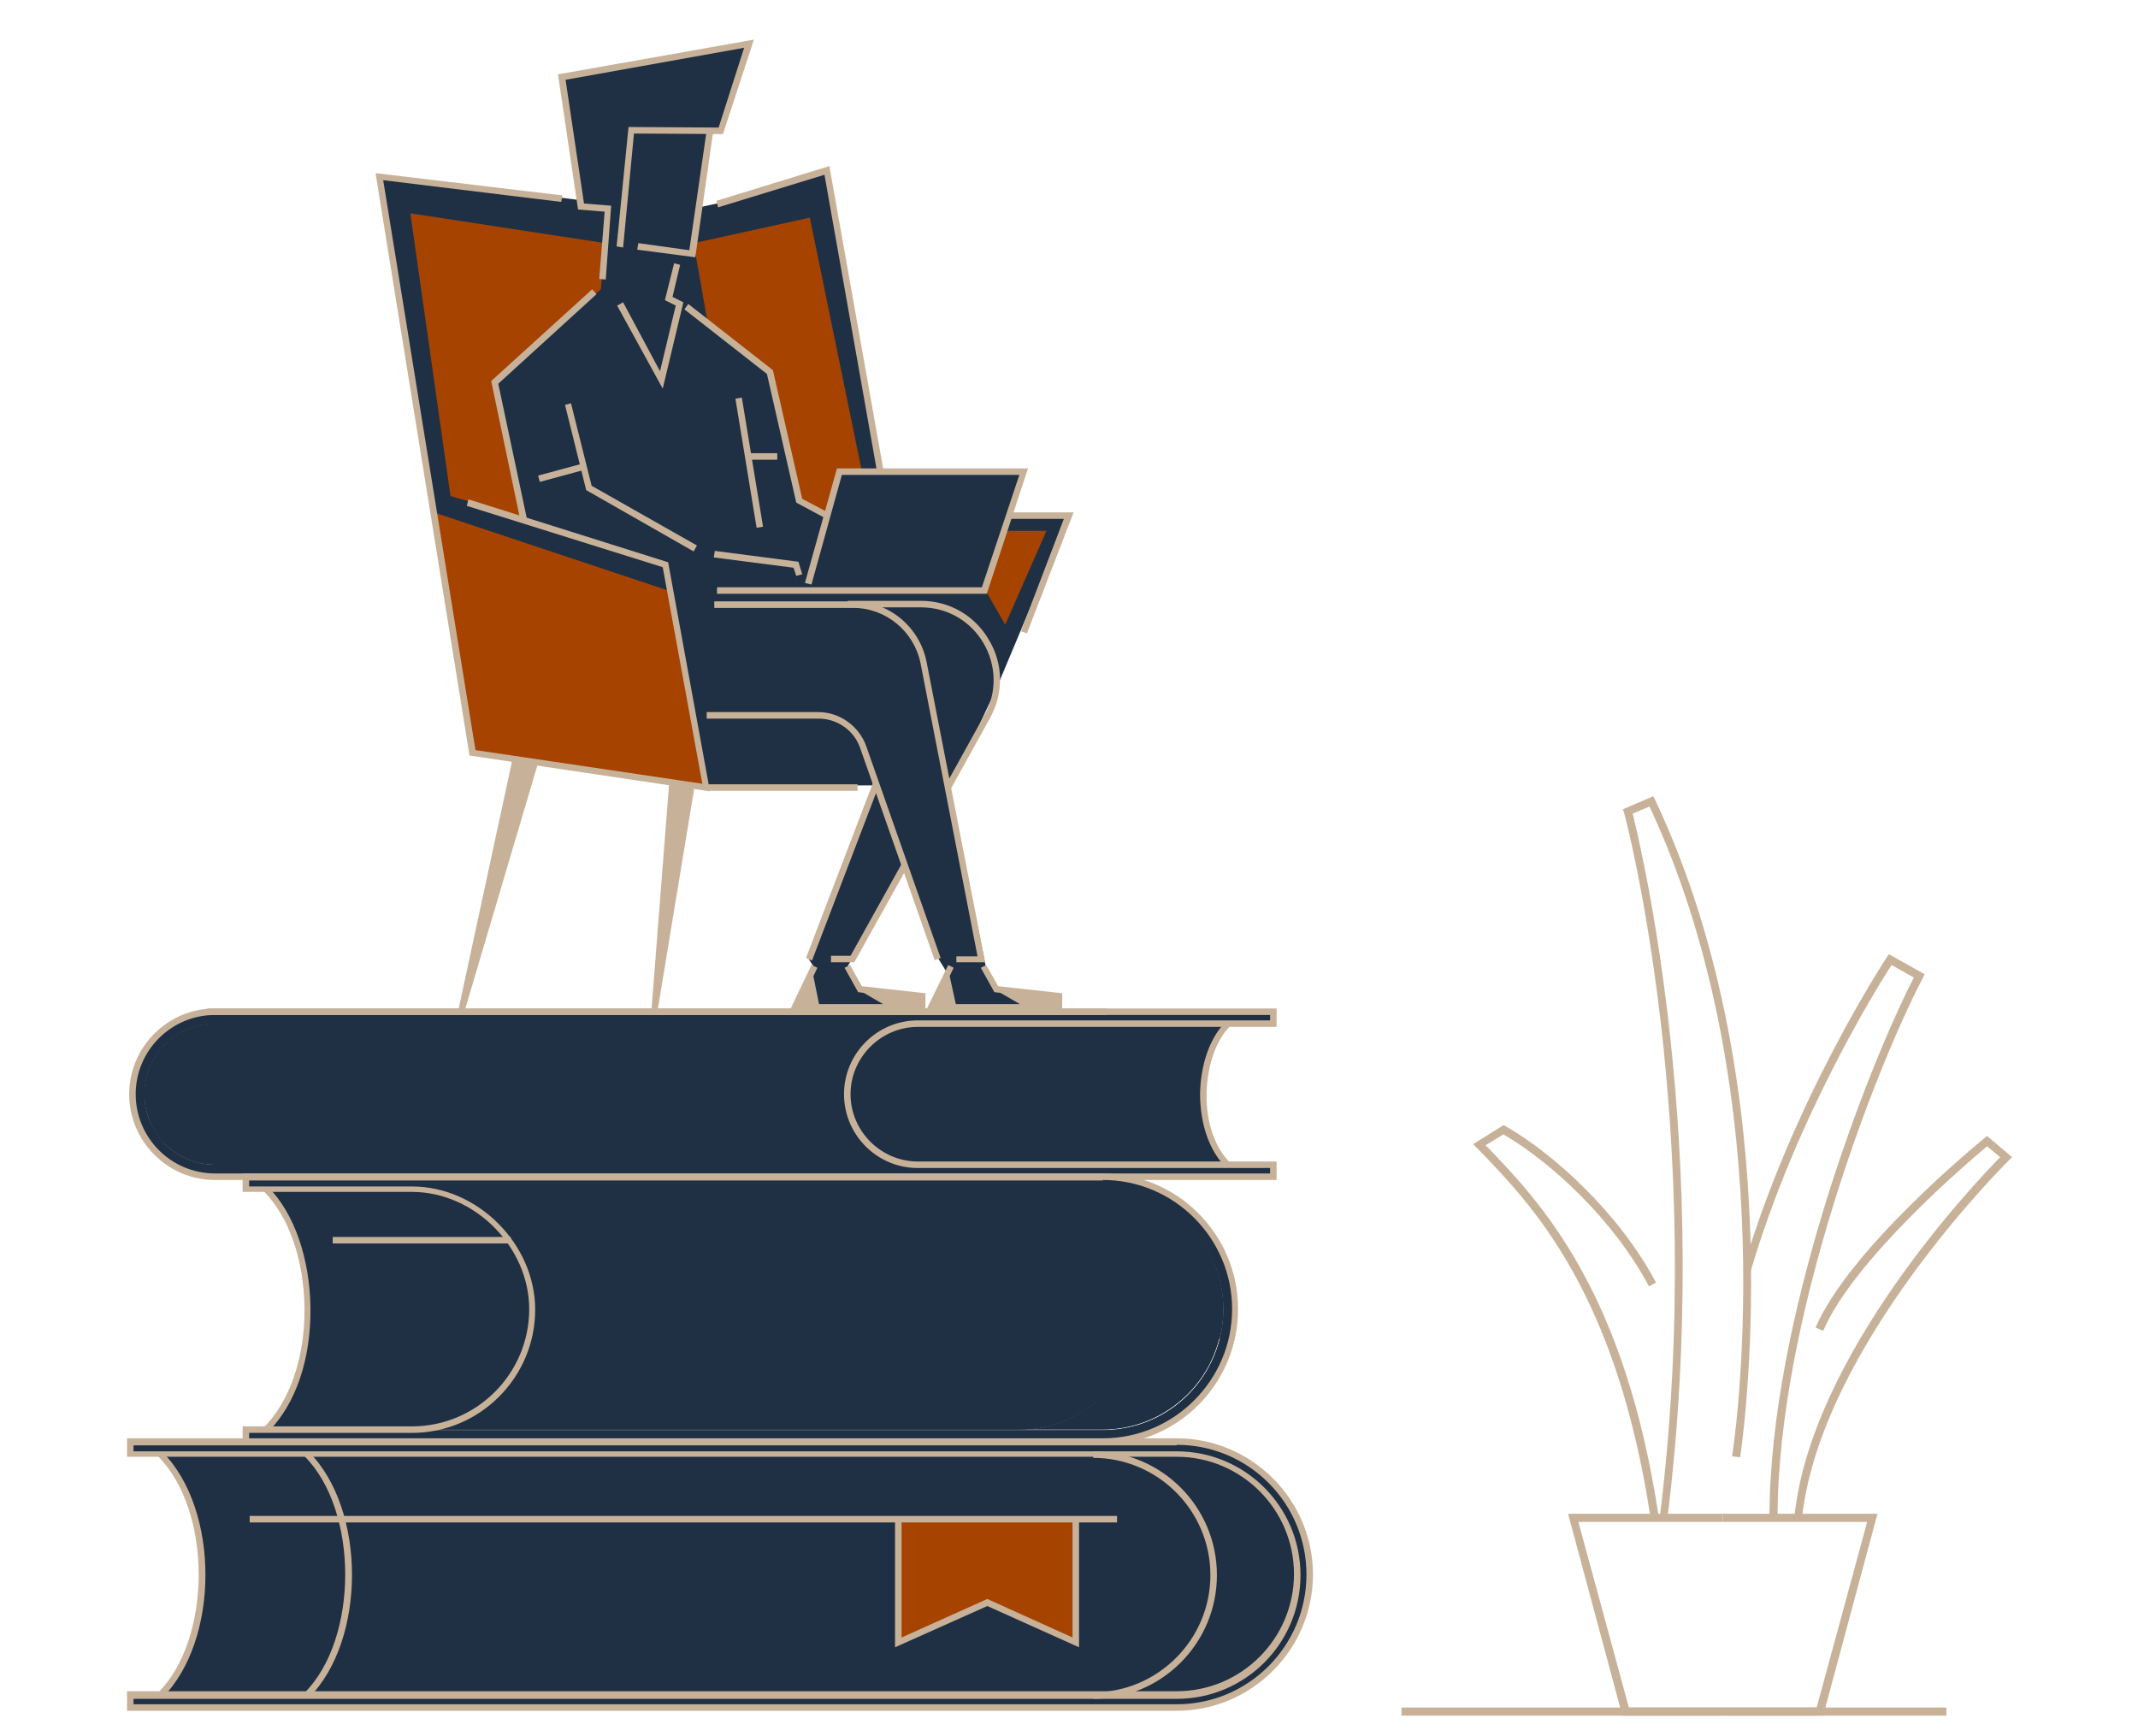 <svg xmlns="http://www.w3.org/2000/svg" xmlns:xlink="http://www.w3.org/1999/xlink" id="&#xD1;&#xEB;&#xEE;&#xE9;_1" x="0px" y="0px" viewBox="0 0 393.9 319.9" style="enable-background:new 0 0 393.9 319.9;" xml:space="preserve"><style type="text/css">	.st0{fill:none;stroke:#C7B299;stroke-width:1.5;stroke-miterlimit:10;}	.st1{fill:#A64300;}	.st2{fill:#1F3044;stroke:#C7B299;stroke-width:1.5;stroke-miterlimit:10;}	.st3{fill:#1F3044;}	.st4{fill:#EFBA91;}	.st5{fill:#C7B299;}</style><g>	<g>		<path class="st3" d="M223.6,290.1c0-12.3-10-22.2-22.2-22.2h15.4c12.3,0,22.2,10,22.2,22.2c0,12.3-10,22.2-22.2,22.2h-15.4   C213.6,312.4,223.6,302.4,223.6,290.1z"></path>		<path class="st3" d="M241.3,290.1c0,13.5-11,24.5-24.5,24.5H24v-2.3h5.5h27h144.9h15.4c12.3,0,22.2-10,22.2-22.2   c0-12.3-10-22.2-22.2-22.2h-15.4H56.5h-27H24v-2.3h192.8C230.3,265.6,241.3,276.6,241.3,290.1z"></path>		<path class="st3" d="M29.5,267.9h27h144.9c12.3,0,22.2,10,22.2,22.2c0,12.3-10,22.2-22.2,22.2H56.5h-27   C40.1,301.7,39.4,277.8,29.5,267.9z M165.5,302.6l16.3-7.3l16.3,7.3v-22.7h-32.7V302.6z"></path>		<polygon class="st3" points="198.2,302.6 181.9,295.3 165.5,302.6 165.5,279.9 198.2,279.9   "></polygon>		<polygon class="st3" points="198.2,302.6 181.9,295.3 165.5,302.6 165.5,279.9 198.2,279.9   "></polygon>		<path class="st3" d="M219.4,303.1c2.6-3.7,4.2-8.1,4.2-13c0-12.3-10-22.2-22.2-22.2h15.4c12.3,0,22.2,10,22.2,22.2   c0,4.9-1.6,9.3-4.2,13H219.4z"></path>		<path class="st3" d="M217.6,305.3h15.4c-0.7,0.7-1.4,1.4-2.1,2h-15.4C216.3,306.7,217,306,217.6,305.3z"></path>		<path class="st3" d="M241.3,290.1c0,13.5-11,24.5-24.5,24.5H24v-2.3h5.5h27h144.9h15.4c12.3,0,22.2-10,22.2-22.2   c0-12.3-10-22.2-22.2-22.2h-15.4H56.5h-27H24v-2.3h192.8C230.3,265.6,241.3,276.6,241.3,290.1z"></path>		<path class="st3" d="M29.5,267.9h27h144.9c12.3,0,22.2,10,22.2,22.2c0,12.3-10,22.2-22.2,22.2H56.5h-27   C40.1,301.7,39.4,277.8,29.5,267.9z M165.5,302.6l16.3-7.3l16.3,7.3v-22.7h-32.7V302.6z"></path>		<polygon class="st1" points="198.2,302.6 181.9,295.3 165.5,302.6 165.5,279.9 198.2,279.9   "></polygon>		<g>			<path class="st5" d="M201.4,313c12.6,0,22.8-10.2,22.8-22.8c0-12.6-10.2-22.8-22.8-22.8v1.2c11.9,0,21.6,9.7,21.6,21.6    c0,11.9-9.7,21.6-21.6,21.6V313z"></path>		</g>		<g>			<path class="st5" d="M29.9,312.8c10.6-10.6,10.6-34.7,0-45.3l-0.8,0.8c10,10,10,33.6,0,43.6L29.9,312.8z"></path>		</g>		<g>			<path class="st5" d="M56.9,312.8c10.6-10.6,10.6-34.7,0-45.3l-0.8,0.8c10,10,10,33.6,0,43.6L56.9,312.8z"></path>		</g>		<g>			<path class="st5" d="M23.4,315.2h193.4c13.8,0,25.1-11.3,25.1-25.1c0-13.8-11.3-25.1-25.1-25.1H23.4v3.4h193.4    c11.9,0,21.6,9.7,21.6,21.6c0,11.9-9.7,21.6-21.6,21.6H23.4V315.2z M216.8,266.2c13.2,0,23.9,10.7,23.9,23.9    c0,13.2-10.7,23.9-23.9,23.9H24.6V313h192.2c12.6,0,22.8-10.2,22.8-22.8c0-12.6-10.2-22.8-22.8-22.8H24.6v-1.1H216.8z"></path>		</g>		<g>			<rect x="46" y="279.3" class="st5" width="159.8" height="1.2"></rect>		</g>		<g>			<polygon class="st5" points="198.8,303.5 198.8,279.9 197.6,279.9 197.6,301.7 181.9,294.6 166.1,301.7 166.1,279.9 164.9,279.9     164.9,303.5 181.9,295.9    "></polygon>		</g>	</g>	<g>		<path class="st3" d="M156.1,201.6c0,7.2,5.8,13,13,13H39.6c-7.2,0-13-5.8-13-13s5.8-13,13-13h129.5   C161.9,188.6,156.1,194.5,156.1,201.6z"></path>		<path class="st3" d="M41.7,201.6c0-7.2,5.8-13,13-13h171.6c-5.8,5.8-6.2,19.8,0,26H54.6C47.5,214.6,41.7,208.8,41.7,201.6z    M57.2,211.7l11.7-5.3l11.7,5.3v-16.3h76.2H80.6H57.2h-2.6h2.6V211.7z"></path>		<path class="st3" d="M39.6,186.4h195v2.2h-8.3H54.6H39.6c-7.2,0-13,5.8-13,13c0,7.2,5.8,13,13,13h15.1h171.6h8.3v2.2h-195   c-8.4,0-15.2-6.8-15.2-15.2C24.4,193.2,31.2,186.4,39.6,186.4z"></path>		<polygon class="st3" points="80.6,211.7 68.9,206.4 57.2,211.7 57.2,195.4 80.6,195.4   "></polygon>		<path class="st3" d="M54.6,188.6h171.6c-5.8,5.8-6.2,19.8,0,26H54.6c-7.2,0-13-5.8-13-13S47.5,188.6,54.6,188.6z"></path>		<path class="st3" d="M156.1,201.6c0,1,0.1,2,0.4,3H27c-0.2-1-0.4-2-0.4-3c0-7.2,5.8-13,13-13h129.5   C161.9,188.6,156.1,194.5,156.1,201.6z"></path>		<path class="st3" d="M157.2,207.1c0.6,1.2,1.3,2.3,2.2,3.3H30c-0.9-1-1.6-2.1-2.2-3.3H157.2z"></path>		<path class="st3" d="M39.6,186.4h195v2.2h-8.3H54.6H39.6c-7.2,0-13,5.8-13,13c0,7.2,5.8,13,13,13h15.1h171.6h8.3v2.2h-195   c-8.4,0-15.2-6.8-15.2-15.2C24.4,193.2,31.2,186.4,39.6,186.4z"></path>		<g>			<path class="st5" d="M225.8,215l0.8-0.8c-2.8-2.8-4.4-7.5-4.3-12.7c0.1-5.1,1.7-9.8,4.3-12.4l-0.8-0.8c-2.9,2.9-4.6,7.8-4.7,13.2    C221.1,207.1,222.8,212,225.8,215z"></path>		</g>		<g>			<path class="st5" d="M39.6,217.4h195.6V214h-66.1c-6.8,0-12.4-5.6-12.4-12.4c0-6.8,5.6-12.4,12.4-12.4h66.1v-3.4H39.6    c-8.7,0-15.8,7.1-15.8,15.8C23.8,210.3,30.9,217.4,39.6,217.4z M234,216.2H39.6c-8.1,0-14.6-6.6-14.6-14.6    c0-8.1,6.6-14.6,14.6-14.6H234v1h-64.9c-7.5,0-13.6,6.1-13.6,13.6c0,7.5,6.1,13.6,13.6,13.6H234V216.2z"></path>		</g>	</g>	<g>		<path class="st3" d="M187.8,263.4H49c10.6-10.6,9.9-34.4,0-44.3h138.8c12.2,0,22.2,9.9,22.2,22.2   C209.9,253.5,200,263.4,187.8,263.4z M179.9,228.5H93.2H179.9z"></path>		<path class="st3" d="M209.9,241.2c0,12.2-9.9,22.2-22.2,22.2h15.4c12.2,0,22.2-9.9,22.2-22.2c0-12.2-9.9-22.2-22.2-22.2h-15.4   C200,219.1,209.9,229,209.9,241.2z"></path>		<path class="st3" d="M203.2,216.8H45.3v2.3H49h138.8h15.4c12.2,0,22.2,9.9,22.2,22.2c0,12.2-9.9,22.2-22.2,22.2h-15.4H49h-3.7v2.3   h157.9c13.5,0,24.4-10.9,24.4-24.4C227.6,227.8,216.7,216.8,203.2,216.8z"></path>		<path class="st3" d="M187.8,263.4H49c10.6-10.6,9.9-34.4,0-44.3h138.8c12.2,0,22.2,9.9,22.2,22.2   C209.9,253.5,200,263.4,187.8,263.4z M179.9,228.5H79.5H179.9z"></path>		<path class="st3" d="M98.1,241.2c0,1.9-0.3,3.7-0.7,5.5h127.3c0.5-1.8,0.7-3.6,0.7-5.5c0-12.2-9.9-22.2-22.2-22.2H75.9   C88.2,219.1,98.1,229,98.1,241.2z"></path>		<path class="st3" d="M95.8,251.2c-1.1,2.2-2.6,4.3-4.5,6h127.1c1.8-1.7,3.3-3.8,4.5-6H95.8z"></path>		<path class="st3" d="M203.2,216.8H45.3v2.3H49h138.8h15.4c12.2,0,22.2,9.9,22.2,22.2c0,12.2-9.9,22.2-22.2,22.2h-15.4H49h-3.7v2.3   h157.9c13.5,0,24.4-10.9,24.4-24.4C227.6,227.8,216.7,216.8,203.2,216.8z"></path>		<g>			<path class="st5" d="M49.4,263.8c5.1-5.1,7.9-13.4,7.8-22.8c-0.1-9.1-3-17.5-7.8-22.3l-0.8,0.8c4.6,4.6,7.4,12.6,7.5,21.5    c0.1,9-2.7,17.2-7.5,22L49.4,263.8z"></path>		</g>		<g>			<path class="st5" d="M44.7,266.2h158.4c13.8,0,25-11.2,25-25s-11.2-25-25-25H44.7v3.4h31.2c11.5,0,21.6,10.1,21.6,21.6    c0,11.9-9.7,21.6-21.6,21.6H44.7V266.2z M203.2,217.4c13.1,0,23.8,10.7,23.8,23.8S216.3,265,203.2,265H45.9V264h30    c12.5,0,22.7-10.2,22.7-22.7c0-12.1-10.6-22.7-22.7-22.7h-30v-1.1H203.2z"></path>		</g>		<g>			<rect x="61.3" y="227.9" class="st5" width="32.8" height="1.2"></rect>		</g>	</g>	<g>		<polygon class="st3" points="193.2,186.4 171.8,186.4 174.4,179.1 172.5,176 166.4,160 156.2,178 158.4,182.5 170.1,183.4    170.1,186.4 146.7,186.4 150.1,178.4 149,176.7 161,144.7 130.3,144.7 87.1,138.7 69.7,32.2 106.3,36.8 103.5,14.2 138,8    133,23.7 131.4,24.1 128.8,38.2 133,37.3 152.4,31.4 162.2,86.9 188.6,86.9 185.9,95.2 196.8,95.3 183.6,126.8 175,145.1    181.6,178 183.6,182.2 193.2,183.5   "></polygon>		<polygon class="st1" points="130.1,145.1 123.1,108.8 79.9,94.4 87.1,138.7   "></polygon>		<polygon class="st1" points="83,91.4 75.6,39.3 111.5,44.8 110.7,53.3 91.4,70.3 96.4,95.2   "></polygon>		<polygon class="st1" points="127.8,44.8 149.2,40.1 158.7,86.4 154.3,86.7 152.4,95 147.2,92.3 141.9,68.5 130.4,59.6   "></polygon>		<polygon class="st1" points="181.4,108.5 185.2,115.1 192.8,97.8 185.2,97.8   "></polygon>		<polygon class="st3" points="119.7,23.7 119.7,45.7 127.5,46.7 130.4,24.1   "></polygon>		<polygon class="st3" points="142.2,84.1 144.7,93.2 151.5,98.1 149.9,103.7 139.9,97 138.2,83.8   "></polygon>		<polygon class="st3" points="146.9,105 129.4,104 103.7,91.8 103.2,87.1 95.1,89.5 96.6,96.1 122.3,103.9 123.4,108.4    146.6,108.8   "></polygon>		<polygon class="st3" points="125.1,56.5 123.4,55.1 125.2,46.1 119.7,46.1 115.9,59.1 121.8,70   "></polygon>		<g>			<polygon class="st5" points="195.2,183.7 195.2,186.4 171,186.4 174.8,179.1 176.1,185 187.9,185 183.6,182.5    "></polygon>			<g>				<polygon class="st5" points="170.2,187 195.7,187 195.7,183 183.9,181.7 181.7,177.8 180.7,178.3 183.2,182.8 194.5,184.1      194.5,185.8 172.1,185.8 175.7,178.3 174.7,177.8     "></polygon>			</g>		</g>		<g>			<polygon class="st5" points="170.1,183.7 170.1,186.4 145.9,186.4 149.7,179.1 150.9,185 162.7,185 158.4,182.5    "></polygon>			<g>				<polygon class="st5" points="145.1,187 170.5,187 170.5,183 158.8,181.7 156.6,177.8 155.6,178.3 158.1,182.8 169.4,184.1      169.4,185.8 147,185.8 150.6,178.3 149.5,177.8     "></polygon>			</g>		</g>		<g>			<rect x="38.2" y="185.8" class="st5" width="165.7" height="1.2"></rect>		</g>		<g>			<path class="st5" d="M172.2,176.9l1.1-0.4l-13.7-39c-1.3-3.7-4.9-6.3-8.8-6.3h-20.6v1.2h20.6c3.5,0,6.6,2.2,7.7,5.5L172.2,176.9z    "></path>		</g>		<g>			<path class="st5" d="M176.2,177.3h5.3l-10.8-55.4c-1.3-6.4-6.9-11.1-13.5-11.1h-25.6v1.2h25.6c6,0,11.2,4.3,12.4,10.2l10.5,54    h-3.9V177.3z"></path>		</g>		<g>							<rect x="137.9" y="160" transform="matrix(0.357 -0.934 0.934 0.357 -50.184 248.209)" class="st5" width="34.6" height="1.2"></rect>		</g>		<g>			<polygon class="st5" points="153.1,177.3 157.4,177.3 167.2,159.7 166.1,159.2 156.7,176.1 153.1,176.1    "></polygon>		</g>		<g>			<path class="st5" d="M175.2,145.3l7.2-13c2.5-4.5,2.5-9.9-0.2-14.4c-2.6-4.5-7.3-7.2-12.5-7.2h-13.5v1.2h13.5    c4.8,0,9.1,2.5,11.5,6.6c2.4,4.1,2.5,9.1,0.2,13.2l-7.2,13L175.2,145.3z"></path>		</g>		<g>			<polygon class="st5" points="132.1,109.4 181.8,109.4 189.4,86.3 154.2,86.3 148.3,107.4 149.5,107.7 155.1,87.5 187.8,87.5     180.9,108.2 132.1,108.2    "></polygon>		</g>		<g>			<polygon class="st5" points="146.7,106.1 147.8,105.8 147.1,103.5 131.7,101.5 131.5,102.7 146.2,104.6    "></polygon>		</g>		<g>			<polygon class="st5" points="127.8,101.6 128.4,100.5 109,89.5 105.2,74.3 104.1,74.6 108,90.3    "></polygon>		</g>		<g>			<polygon class="st5" points="95.9,96 97.1,95.7 91.8,70.7 109.9,54.2 109.1,53.3 90.5,70.2    "></polygon>		</g>		<g>			<polygon class="st5" points="152.1,95.5 152.7,94.5 147.8,91.9 142.4,68.2 126.8,56 126.1,57 141.3,68.9 146.7,92.6    "></polygon>		</g>		<g>							<rect x="137.4" y="73.2" transform="matrix(0.987 -0.162 0.162 0.987 -11.981 23.462)" class="st5" width="1.2" height="24.1"></rect>		</g>		<g>			<polygon class="st5" points="122.1,71.6 125.9,55.7 123.9,54.7 125.3,48.8 124.2,48.5 122.5,55.3 124.5,56.3 121.6,68.4     114.8,55.7 113.7,56.3    "></polygon>		</g>		<g>			<polygon class="st5" points="111.6,51.5 112.6,37.9 107.6,37.5 104.2,14.7 137.1,8.8 132.4,23.5 115.8,23.4 113.6,45.4     114.8,45.6 116.8,24.6 133.2,24.7 138.9,7.3 102.8,13.7 106.5,38.6 111.4,39 110.4,51.4    "></polygon>		</g>		<g>			<polygon class="st5" points="128.1,47.4 131.4,24.2 130.2,24 127,46.1 117.6,44.8 117.4,46    "></polygon>		</g>		<g>			<polygon class="st5" points="130.8,145.8 123.1,103.6 122.8,103.5 86.3,92 86,93.2 122.1,104.5 129.4,144.4 87.6,138.2     70.6,33.2 103.4,37.2 103.6,36 69.2,31.9 69.3,32.6 86.5,139.2    "></polygon>		</g>		<g>			<polygon class="st5" points="189.2,116.7 197.8,94.4 185.9,94.4 185.9,95.6 196,95.6 188.1,116.3    "></polygon>		</g>		<g>			<polygon class="st5" points="161.6,87 162.8,86.8 152.8,30.6 132,37 132.3,38.2 151.9,32.2    "></polygon>		</g>		<g>			<rect x="130.1" y="144.5" class="st5" width="27.9" height="1.2"></rect>		</g>		<polygon class="st5" points="121.1,186.5 128,144.7 123.3,144.1 120,186.4   "></polygon>		<polygon class="st5" points="94.5,139.5 84.4,186.3 85.5,186.6 99.1,140.7   "></polygon>		<g>							<rect x="99.2" y="86.5" transform="matrix(0.965 -0.261 0.261 0.965 -19.163 30.045)" class="st5" width="8.5" height="1.2"></rect>		</g>		<g>			<rect x="137.8" y="83.5" class="st5" width="5.4" height="1.2"></rect>		</g>	</g>	<g>		<g>			<g>				<g>					<polygon class="st5" points="317.4,316.1 335.9,316.1 345.9,278.9 317.4,278.9 317.4,280.4 344,280.4 334.7,314.6 317.4,314.6            "></polygon>				</g>				<g>					<polygon class="st5" points="298.9,316.1 317.4,316.1 317.4,314.6 300.1,314.6 290.8,280.4 317.4,280.4 317.4,278.9       288.9,278.9      "></polygon>				</g>				<g>					<path class="st5" d="M332,279.7c3.4-31.6,37.7-65.5,38.1-65.9l0.6-0.6l-4.6-3.9l-0.5,0.4c-1,0.8-24.9,20.4-31.1,34.9l1.4,0.6      c5.6-13.1,26.7-31.1,30.2-34l2.4,2c-4.6,4.7-34.8,36.4-37.9,66.2L332,279.7z"></path>				</g>				<g>					<path class="st5" d="M326,279.6h1.5c0-36.2,18-82.7,26.8-99.5l0.3-0.6l-6.6-3.7l-0.4,0.6c-0.2,0.3-17.2,26.1-26.4,57.2l1.4,0.4      c8.4-28.3,23.3-52.2,25.9-56.2l4.1,2.3C343.7,197.5,326,243.6,326,279.6z"></path>				</g>				<g>					<path class="st5" d="M307.2,279.7c8.5-68.1-4.8-123.3-6.4-129.8l3.1-1.3c25.3,54.1,15.4,119,15.2,119.7l1.5,0.2      c0.1-0.7,10.2-66.5-15.7-121.2l-0.3-0.6l-5.6,2.4l0.2,0.6c0.2,0.6,15.5,58,6.6,129.8L307.2,279.7z"></path>				</g>				<g>					<path class="st5" d="M304.1,279.7l1.5-0.2c-6.2-41.4-21.5-57.8-31.9-68.5l3.3-2c8.7,5.1,20.2,15.6,26.8,28l1.3-0.7      c-6.8-12.8-18.8-23.7-27.7-28.8l-0.4-0.2l-5.6,3.5l0.8,0.8C282.4,222.1,297.8,238.1,304.1,279.7z"></path>				</g>			</g>		</g>		<g>			<rect x="258.2" y="314.6" class="st5" width="100.4" height="1.5"></rect>		</g>	</g></g></svg>